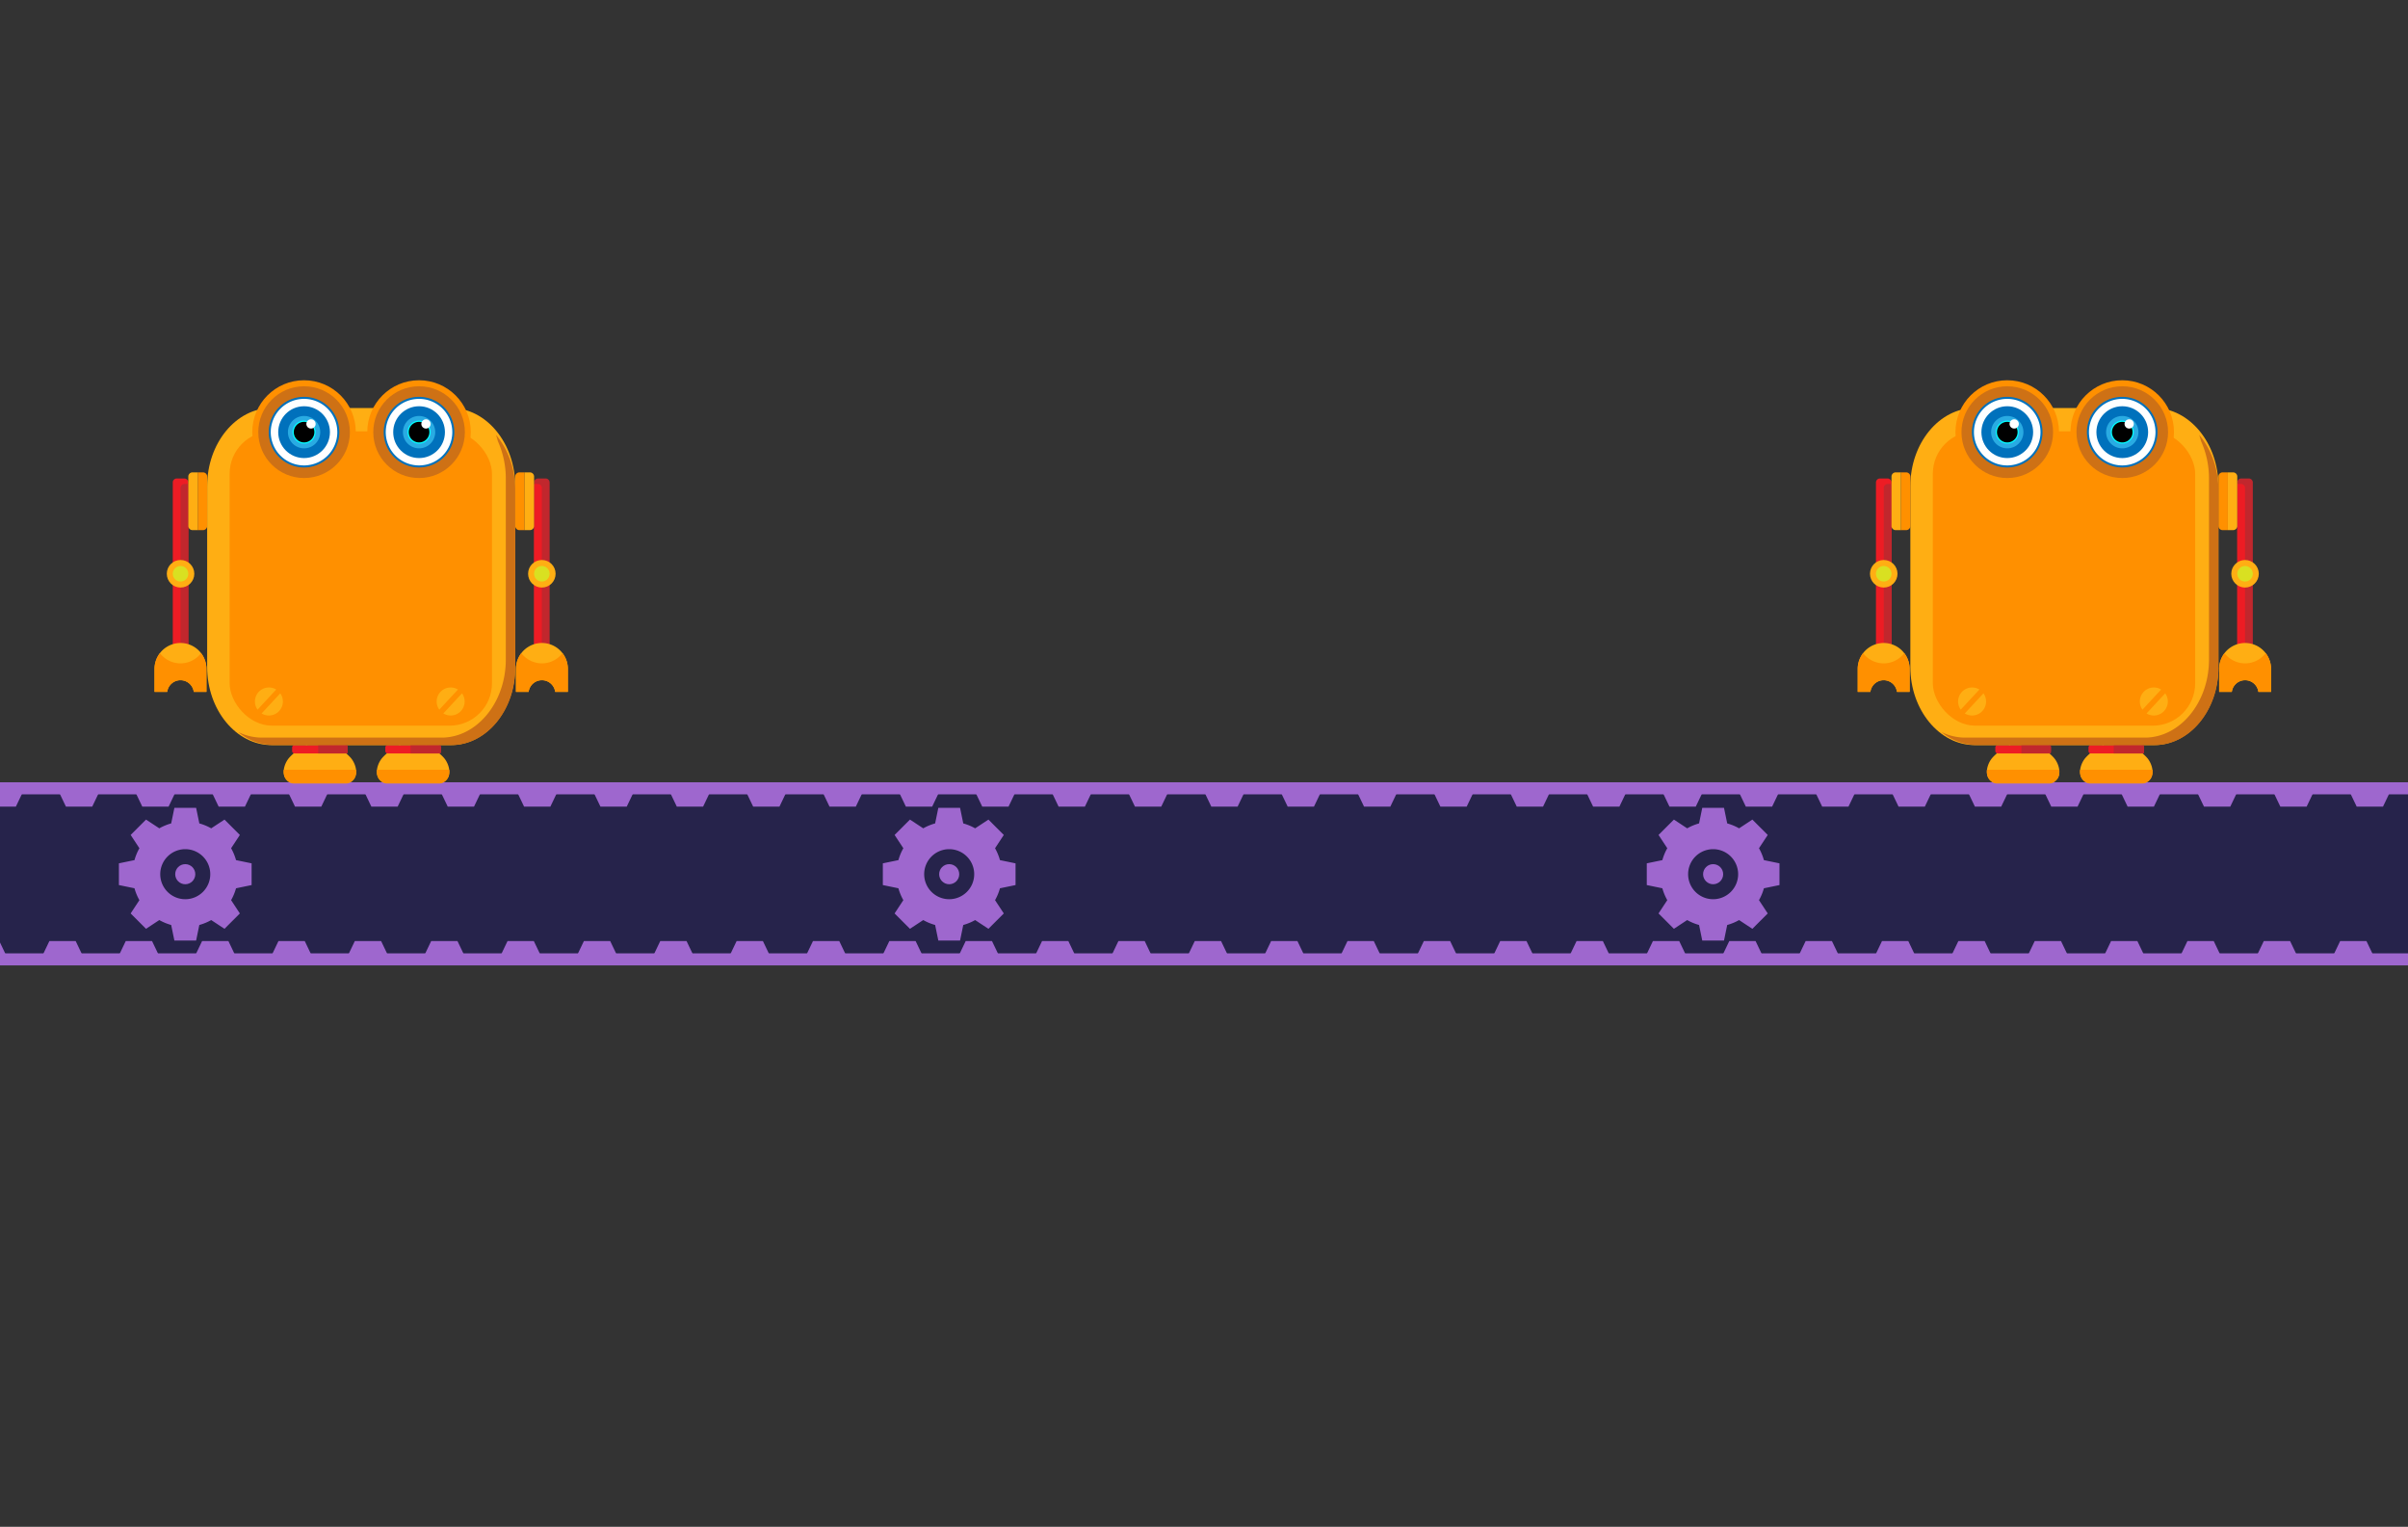 <svg height="1536" viewBox="0 0 2423 1536" width="2423" xmlns="http://www.w3.org/2000/svg" xmlns:xlink="http://www.w3.org/1999/xlink"><rect x="0" y="0" width="2423" height="1536" fill="#333333" stroke="none"/><symbol id="a" viewBox="0 0 77.049 77.049"><path d="m77.049 44.836v-12.617l-9.044-1.861a30.505 30.505 0 0 0 -2.856-6.899l5.079-7.712-8.922-8.922-7.711 5.078a30.395 30.395 0 0 0 -6.899-2.86l-1.861-9.043h-12.617l-1.861 9.041a30.393 30.393 0 0 0 -6.899 2.859l-7.712-5.079-8.922 8.922 5.079 7.711a30.395 30.395 0 0 0 -2.86 6.899l-9.043 1.861v12.618l9.041 1.861a30.393 30.393 0 0 0 2.859 6.899l-5.079 7.712 8.922 8.922 7.711-5.079a30.501 30.501 0 0 0 6.898 2.857l1.862 9.046h12.618l1.861-9.044a30.502 30.502 0 0 0 6.899-2.856l7.712 5.079 8.922-8.922-5.079-7.711a30.506 30.506 0 0 0 2.857-6.898zm-38.525 8.212a14.523 14.523 0 1 1 14.523-14.523 14.523 14.523 0 0 1 -14.523 14.523z" fill="#9e67ce"/><circle cx="38.525" cy="38.525" fill="#9e67ce" r="5.829"/></symbol><symbol id="b" viewBox="0 0 240 234"><path d="m0 0h240v234h-240z" fill="none"/><path d="m222.886 167.651h4.009a2.35 2.35 0 0 0 2.507-2.134v-106.359a2.35 2.35 0 0 0 -2.507-2.135h-4.009a2.35 2.35 0 0 0 -2.507 2.135v106.359a2.35 2.35 0 0 0 2.507 2.134z" fill="#c1272d"/><path d="m222.385 60.206h-2.005v105.31a2.35 2.35 0 0 0 2.507 2.134h2.005v-105.31a2.35 2.35 0 0 0 -2.507-2.135z" fill="#ed1c24"/><path d="m240 167.591v13.315h-7.359a7.778 7.778 0 0 0 -15.428 0h-7.359v-13.315a15.073 15.073 0 1 1 30.146 0z" fill="#ffae13"/><path d="m224.926 164.346a15.062 15.062 0 0 1 -11.95-5.926 15.01 15.01 0 0 0 -3.124 9.169v13.315h7.359a7.778 7.778 0 0 1 15.428 0h7.359v-13.315a15.012 15.012 0 0 0 -3.124-9.168 15.266 15.266 0 0 1 -1.304 1.491 15.021 15.021 0 0 1 -10.644 4.434z" fill="#ff9000"/><path d="m113.903 219.153a30.432 30.432 0 0 0 -10.06-7.267.289.289 0 0 0 -.033-.008.31.31 0 0 0 -.063-.015.296.296 0 0 0 -.051-.001.305.305 0 0 0 -.065.01.296.296 0 0 0 -.046.018.267.267 0 0 0 -.097.073.267.267 0 0 0 -.026.025c-.043.062-.094.115-.138.175a9.003 9.003 0 0 1 -14.573 0c-.044-.06-.095-.113-.138-.175a.288.288 0 0 0 -.025-.024.266.266 0 0 0 -.094-.072.304.304 0 0 0 -.052-.02.31.31 0 0 0 -.061-.01.303.303 0 0 0 -.054.001.308.308 0 0 0 -.062.015.293.293 0 0 0 -.033.008 30.432 30.432 0 0 0 -10.059 7.266c-2.226 2.546-3.922 6.96-2.856 10.47a6.412 6.412 0 0 0 4.807 4.367.308.308 0 0 0 .079.01h31.664a.31.31 0 0 0 .079-.01 6.416 6.416 0 0 0 4.809-4.369c1.066-3.51-.628-7.923-2.852-10.466z" fill="#ffae13"/><rect fill="#ed1c24" height="4.857" rx="1.323" width="32.286" x="79.893" y="211.79"/><path d="m168.004 219.153a30.431 30.431 0 0 0 -10.06-7.267.293.293 0 0 0 -.033-.008.311.311 0 0 0 -.063-.015.296.296 0 0 0 -.051-.001.306.306 0 0 0 -.066.01.341.341 0 0 0 -.101.051.302.302 0 0 0 -.041.04.266.266 0 0 0 -.026.025c-.043.062-.094.115-.138.175a9.003 9.003 0 0 1 -14.573 0c-.044-.06-.095-.113-.138-.175a.346.346 0 0 0 -.12-.097.271.271 0 0 0 -.112-.03.303.303 0 0 0 -.054.001.311.311 0 0 0 -.062.015.293.293 0 0 0 -.033.008 30.433 30.433 0 0 0 -10.059 7.266c-2.226 2.546-3.922 6.96-2.856 10.47a6.412 6.412 0 0 0 4.807 4.367.309.309 0 0 0 .079.01h31.663a.309.309 0 0 0 .079-.01 6.416 6.416 0 0 0 4.809-4.369c1.067-3.511-.627-7.923-2.852-10.467z" fill="#ffae13"/><rect fill="#ed1c24" height="4.857" rx="1.323" width="32.286" x="133.994" y="211.79"/><path d="m172.099 16.119h-104.198c-20.537 0-37.34 20.397-37.34 45.326v105.018c0 24.929 16.803 45.326 37.34 45.326h104.198c20.537 0 37.34-20.397 37.34-45.326v-105.018c-0-24.93-16.803-45.326-37.34-45.326z" fill="#ffae13"/><ellipse cx="224.891" cy="112.337" fill="#ffae13" rx="7.988" ry="8"/><ellipse cx="224.891" cy="112.337" fill="#d9e021" rx="4.512" ry="4.519"/><path d="m111.628 216.647a.554.554 0 0 0 .552-.552v-3.752a.553.553 0 0 0 -.552-.552h-16.617v4.857z" fill="#c1272d"/><path d="m165.729 216.647a.554.554 0 0 0 .551-.552v-3.752a.553.553 0 0 0 -.551-.552h-17.068v4.857z" fill="#c1272d"/><path d="m75.316 229.623a6.412 6.412 0 0 0 4.807 4.367.31.31 0 0 0 .079.01h31.664a.308.308 0 0 0 .079-.01 6.416 6.416 0 0 0 4.809-4.369 8.587 8.587 0 0 0 .252-3.516h-41.941a8.582 8.582 0 0 0 .251 3.518z" fill="#ff9000"/><path d="m129.166 226.104a8.584 8.584 0 0 0 .251 3.519 6.412 6.412 0 0 0 4.807 4.367.309.309 0 0 0 .079.01h31.664a.309.309 0 0 0 .079-.01 6.416 6.416 0 0 0 4.809-4.369 8.585 8.585 0 0 0 .252-3.516z" fill="#ff9000"/><path d="m212.043 53.484a2.443 2.443 0 0 0 -2.604 2.221v29.072a2.443 2.443 0 0 0 2.604 2.221h2.865v-33.513z" fill="#ff9000"/><path d="m217.774 53.484h-2.865v33.513h2.865a2.443 2.443 0 0 0 2.604-2.221v-29.072a2.443 2.443 0 0 0 -2.604-2.221z" fill="#ffae13"/><path d="m17.114 167.651h-4.009a2.35 2.35 0 0 1 -2.507-2.134v-106.359a2.35 2.35 0 0 1 2.507-2.135h4.009a2.35 2.35 0 0 1 2.507 2.135v106.359a2.35 2.35 0 0 1 -2.507 2.134z" fill="#ed1c24"/><path d="m17.615 60.206h2.005v105.31a2.35 2.35 0 0 1 -2.507 2.134h-2.005v-105.31a2.35 2.35 0 0 1 2.507-2.135z" fill="#c1272d"/><path d="m0 167.591v13.315h7.359a7.778 7.778 0 0 1 15.428 0h7.359v-13.315a15.073 15.073 0 1 0 -30.146 0z" fill="#ffae13"/><path d="m15.074 164.346a15.062 15.062 0 0 0 11.95-5.926 15.01 15.01 0 0 1 3.124 9.169v13.315h-7.359a7.778 7.778 0 0 0 -15.428 0h-7.359v-13.315a15.012 15.012 0 0 1 3.124-9.169 15.266 15.266 0 0 0 1.304 1.492 15.021 15.021 0 0 0 10.644 4.434z" fill="#ff9000"/><ellipse cx="15.109" cy="112.337" fill="#ffae13" rx="7.988" ry="8"/><ellipse cx="15.109" cy="112.337" fill="#d9e021" rx="4.512" ry="4.519"/><path d="m27.957 53.484a2.443 2.443 0 0 1 2.604 2.221v29.072a2.443 2.443 0 0 1 -2.604 2.221h-2.865v-33.513z" fill="#ff9000"/><path d="m22.226 53.484h2.865v33.513h-2.865a2.443 2.443 0 0 1 -2.604-2.221v-29.072a2.443 2.443 0 0 1 2.604-2.221z" fill="#ffae13"/><rect fill="#ff9000" height="170.849" rx="24.579" width="152.319" x="43.613" y="29.656"/><ellipse cx="153.58" cy="30.103" fill="#ff9000" rx="30.058" ry="30.103"/><ellipse cx="153.605" cy="30.126" fill="#ce7115" rx="26.593" ry="26.633"/><ellipse cx="153.605" cy="30.126" fill="#fff" rx="19.877" ry="19.907"/><path d="m153.605 50.616a20.491 20.491 0 1 1 20.459-20.491 20.498 20.498 0 0 1 -20.459 20.491zm0-39.814a19.323 19.323 0 1 0 19.294 19.323 19.33 19.33 0 0 0 -19.294-19.323z" fill="#0071bc"/><ellipse cx="153.605" cy="30.126" fill="#0071bc" rx="15.018" ry="15.04"/><ellipse cx="153.605" cy="30.126" fill="#29abe2" rx="9.384" ry="9.399"/><path d="m160.299 30.126a6.694 6.694 0 1 1 -6.694-6.704 6.699 6.699 0 0 1 6.694 6.704z" fill="#0ff"/><path d="m159.584 30.126a5.979 5.979 0 1 1 -5.979-5.988 5.983 5.983 0 0 1 5.979 5.988z"/><path d="m160.307 25.359a2.687 2.687 0 1 1 -2.687-2.691 2.689 2.689 0 0 1 2.687 2.691z" fill="#fff"/><ellipse cx="86.813" cy="30.103" fill="#ff9000" rx="30.058" ry="30.103"/><ellipse cx="86.838" cy="30.126" fill="#ce7115" rx="26.593" ry="26.633"/><ellipse cx="86.838" cy="30.126" fill="#fff" rx="19.877" ry="19.907"/><path d="m86.838 50.616a20.491 20.491 0 1 1 20.459-20.491 20.498 20.498 0 0 1 -20.459 20.491zm0-39.814a19.323 19.323 0 1 0 19.294 19.323 19.33 19.33 0 0 0 -19.294-19.323z" fill="#0071bc"/><ellipse cx="86.838" cy="30.126" fill="#0071bc" rx="15.018" ry="15.04"/><ellipse cx="86.838" cy="30.126" fill="#29abe2" rx="9.384" ry="9.399"/><path d="m93.532 30.126a6.694 6.694 0 1 1 -6.694-6.704 6.699 6.699 0 0 1 6.694 6.704z" fill="#0ff"/><path d="m92.817 30.126a5.979 5.979 0 1 1 -5.979-5.988 5.983 5.983 0 0 1 5.979 5.988z"/><path d="m93.541 25.359a2.687 2.687 0 1 1 -2.687-2.691 2.689 2.689 0 0 1 2.687 2.691z" fill="#fff"/><path d="m198.257 31.676q.63 1.834 1.123 3.748a52.657 52.657 0 0 1 4.582 21.681v105.018c0 24.93-16.803 45.326-37.34 45.326h-104.198a31.368 31.368 0 0 1 -13.779-3.231 32.46 32.46 0 0 0 20.537 7.572h103.254c20.351 0 37.002-20.105 37.002-44.678v-103.516c0-12.474-4.293-23.794-11.18-31.92z" fill="#ce7115"/><path d="m72.363 192.017a8.146 8.146 0 0 0 .651-10.28l-10.84 11.682a8.116 8.116 0 0 0 10.189-1.402z" fill="#ffae13"/><path d="m60.464 180.941a8.146 8.146 0 0 0 -.651 10.28l10.84-11.682a8.116 8.116 0 0 0 -10.189 1.402z" fill="#ffae13"/><path d="m177.889 192.017a8.146 8.146 0 0 0 .651-10.28l-10.84 11.682a8.116 8.116 0 0 0 10.189-1.402z" fill="#ffae13"/><path d="m165.99 180.941a8.146 8.146 0 0 0 -.651 10.28l10.84-11.682a8.115 8.115 0 0 0 -10.189 1.402z" fill="#ffae13"/></symbol><path d="m.002 793.964h2423v171.181h-2423z" fill="#1b1464" opacity=".5"/><g fill="#9e67ce"><path d="m.002 786.974h2423v12.14h-2423z"/><path d="m23.522 795.704-1.63 3.41-5.94 12.39h-15.95v-15.8z"/><path d="m92.789 811.5h-26.434l-7.562-15.8h41.559z"/><path d="m169.624 811.5h-26.434l-7.563-15.8h41.56z"/><path d="m246.459 811.5h-26.434l-7.563-15.8h41.559z"/><path d="m323.293 811.5h-26.434l-7.562-15.8h41.559z"/><path d="m400.128 811.5h-26.434l-7.563-15.8h41.56z"/><path d="m476.963 811.5h-26.434l-7.563-15.8h41.559z"/><path d="m553.797 811.5h-26.434l-7.563-15.8h41.56z"/><path d="m630.632 811.5h-26.434l-7.563-15.8h41.56z"/><path d="m707.467 811.5h-26.435l-7.562-15.8h41.559z"/><path d="m784.301 811.5h-26.434l-7.563-15.8h41.56z"/><path d="m861.136 811.5h-26.434l-7.563-15.8h41.56z"/><path d="m937.97 811.5h-26.434l-7.562-15.8h41.559z"/><path d="m1014.805 811.5h-26.434l-7.563-15.8h41.56z"/><path d="m1091.64 811.5h-26.434l-7.563-15.8h41.559z"/><path d="m1168.474 811.5h-26.434l-7.562-15.8h41.559z"/><path d="m1245.309 811.5h-26.434l-7.563-15.8h41.56z"/><path d="m1322.144 811.5h-26.434l-7.563-15.8h41.559z"/><path d="m1398.978 811.5h-26.434l-7.563-15.8h41.56z"/><path d="m1475.813 811.5h-26.434l-7.563-15.8h41.56z"/><path d="m1552.648 811.5h-26.434l-7.563-15.8h41.559z"/><path d="m1629.482 811.5h-26.434l-7.563-15.8h41.56z"/><path d="m1706.317 811.5h-26.434l-7.563-15.8h41.56z"/><path d="m1783.151 811.5h-26.434l-7.562-15.8h41.559z"/><path d="m1859.986 811.5h-26.434l-7.563-15.8h41.56z"/><path d="m1936.821 811.5h-26.434l-7.563-15.8h41.559z"/><path d="m2013.655 811.5h-26.434l-7.562-15.8h41.559z"/><path d="m2090.49 811.5h-26.434l-7.563-15.8h41.56z"/><path d="m2167.325 811.5h-26.434l-7.563-15.8h41.559z"/><path d="m2244.159 811.5h-26.434l-7.563-15.8h41.56z"/><path d="m2320.994 811.5h-26.434l-7.563-15.8h41.56z"/><path d="m2397.829 811.5h-26.434l-7.563-15.8h41.559z"/><path d="m.002 959.084h2423v12.13h-2423z"/><path d="m6.862 962.494h-6.86v-14.34l5.23 10.93z"/><path d="m76.138 946.691h-26.434l-7.563 15.8h41.56z"/><path d="m152.973 946.691h-26.434l-7.563 15.8h41.56z"/><path d="m229.808 946.691h-26.435l-7.562 15.8h41.559z"/><path d="m306.642 946.691h-26.434l-7.563 15.8h41.56z"/><path d="m383.477 946.691h-26.434l-7.563 15.8h41.56z"/><path d="m460.311 946.691h-26.434l-7.562 15.8h41.559z"/><path d="m537.146 946.691h-26.434l-7.563 15.8h41.56z"/><path d="m613.981 946.691h-26.434l-7.563 15.8h41.559z"/><path d="m690.815 946.691h-26.434l-7.562 15.8h41.559z"/><path d="m767.65 946.691h-26.434l-7.563 15.8h41.56z"/><path d="m844.485 946.691h-26.434l-7.563 15.8h41.559z"/><path d="m921.319 946.691h-26.434l-7.563 15.8h41.56z"/><path d="m998.154 946.691h-26.434l-7.563 15.8h41.56z"/><path d="m1074.989 946.691h-26.434l-7.563 15.8h41.559z"/><path d="m1151.823 946.691h-26.434l-7.563 15.8h41.56z"/><path d="m1228.658 946.691h-26.434l-7.563 15.8h41.56z"/><path d="m1305.492 946.691h-26.434l-7.562 15.8h41.559z"/><path d="m1382.327 946.691h-26.434l-7.563 15.8h41.56z"/><path d="m1459.162 946.691h-26.434l-7.563 15.8h41.559z"/><path d="m1535.996 946.691h-26.434l-7.562 15.8h41.559z"/><path d="m1612.831 946.691h-26.434l-7.563 15.8h41.56z"/><path d="m1689.666 946.691h-26.434l-7.563 15.8h41.559z"/><path d="m1766.5 946.691h-26.434l-7.563 15.8h41.56z"/><path d="m1843.335 946.691h-26.434l-7.563 15.8h41.56z"/><path d="m1920.17 946.691h-26.434l-7.563 15.8h41.559z"/><path d="m1997.004 946.691h-26.434l-7.563 15.8h41.56z"/><path d="m2073.839 946.691h-26.434l-7.563 15.8h41.56z"/><path d="m2150.673 946.691h-26.434l-7.562 15.8h41.559z"/><path d="m2227.508 946.691h-26.434l-7.563 15.8h41.56z"/><path d="m2304.343 946.691h-26.434l-7.563 15.8h41.56z"/><path d="m2381.177 946.691h-26.434l-7.562 15.8h41.559z"/></g><use height="77.049" transform="matrix(1.733 0 0 1.733 119.646 812.691)" width="77.049" xlink:href="#a"/><use height="77.049" transform="matrix(1.733 0 0 1.733 888.344 812.691)" width="77.049" xlink:href="#a"/><use height="77.049" transform="matrix(1.733 0 0 1.733 1657.041 812.691)" width="77.049" xlink:href="#a"/><use height="234" transform="matrix(1.733 0 0 1.733 1869.286 382.54)" width="240" xlink:href="#b"/><use height="234" transform="matrix(1.733 0 0 1.733 155.489 382.54)" width="240" xlink:href="#b"/></svg>